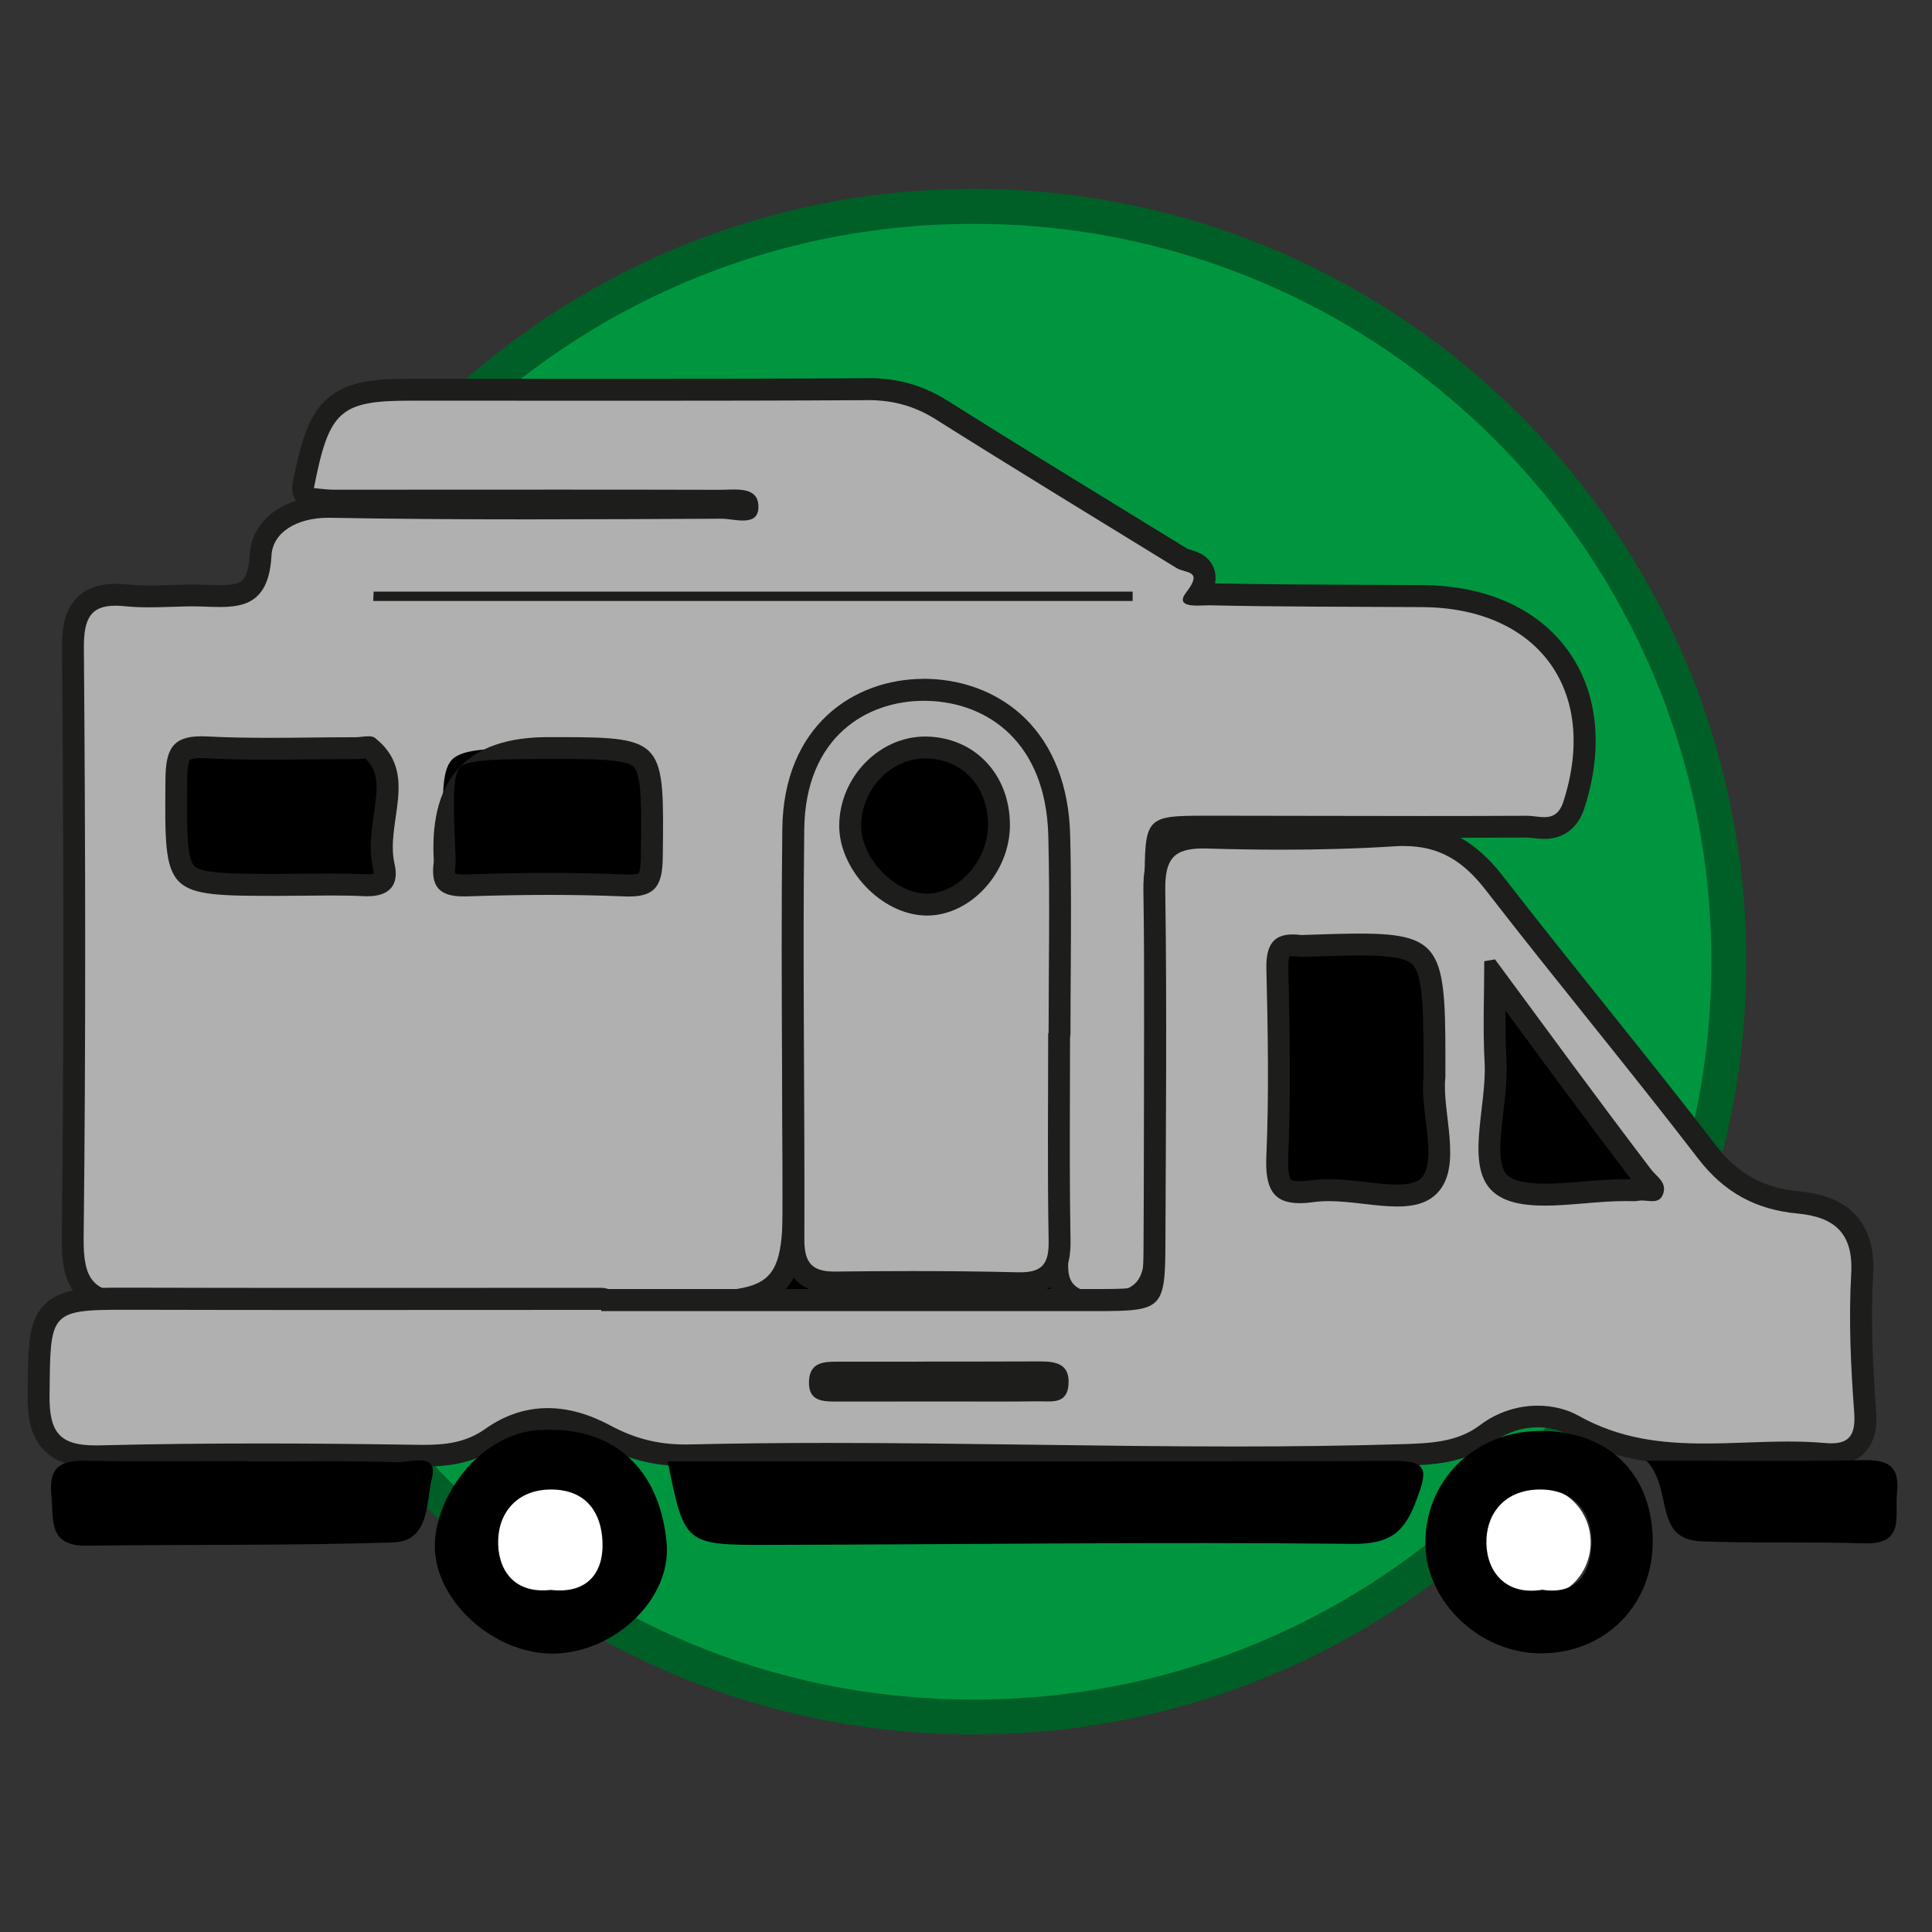 <?xml version="1.0" encoding="UTF-8"?>
<svg id="_5_szállásválasztó" data-name="5 szállásválasztó" xmlns="http://www.w3.org/2000/svg" viewBox="0 0 500 500">
  <rect x="0" y="0" width="500" height="500" fill="#333333" stroke="none"/>
  <defs>
    <style>
      .cls-1 {
        fill: #009640;
      }

      .cls-2 {
        fill: #fff;
      }

      .cls-3 {
        fill: #005f27;
      }

      .cls-4 {
        fill: #b0b0b0;
      }

      .cls-5 {
        fill: #1d1d1b;
      }
    </style>
  </defs>
  <g>
    <circle class="cls-1" cx="251.94" cy="248.89" r="195.48" transform="translate(-102.2 251.04) rotate(-45)"/>
    <path class="cls-3" d="m251.94,57.93c25.78,0,50.79,5.05,74.33,15,22.74,9.62,43.16,23.39,60.7,40.93s31.31,37.96,40.93,60.7c9.96,23.54,15,48.54,15,74.33s-5.05,50.79-15,74.33c-9.62,22.74-23.39,43.16-40.93,60.7s-37.96,31.31-60.7,40.93c-23.54,9.96-48.54,15-74.33,15s-50.79-5.05-74.33-15c-22.74-9.62-43.16-23.39-60.7-40.93s-31.31-37.96-40.93-60.7c-9.96-23.54-15-48.54-15-74.33s5.05-50.79,15-74.33c9.62-22.74,23.39-43.16,40.93-60.7,17.54-17.54,37.96-31.31,60.7-40.93,23.54-9.96,48.54-15,74.33-15m0-9.04c-110.46,0-200,89.54-200,200s89.54,200,200,200,200-89.54,200-200S362.39,48.89,251.94,48.89h0Z"/>
  </g>
  <rect x="23.83" y="173.97" width="348.77" height="174.64" rx="17.01" ry="17.01"/>
  <path d="m315.91,232.01c3.06-.34,68.62-1.63,68.62-1.63l55.47,84.02-124.09,3.57v-85.96Z"/>
  <ellipse class="cls-2" cx="142.76" cy="399.16" rx="14.09" ry="14.55"/>
  <ellipse class="cls-2" cx="397.57" cy="399.16" rx="14.09" ry="14.55"/>
  <g>
    <g>
      <path class="cls-4" d="m34.8,337.56c-6.06,0-9.88-1.13-12.38-3.67-3.26-3.3-3.66-8.5-3.6-13.62.51-44.62.53-93.08.06-152.51-.03-3.92.31-8.3,3.09-11.1,1.83-1.84,4.42-2.74,7.94-2.74.84,0,1.76.05,2.73.15,1.8.18,3.71.27,6.02.27,2,0,4.05-.07,6.04-.13,1.42-.05,2.84-.09,4.26-.12.27,0,.54,0,.81,0,1.22,0,2.45.04,3.67.09,1.14.04,2.28.08,3.4.08,5.87,0,10.07-.76,10.61-10.62.41-7.46,7.45-12.47,17.52-12.47h.53c15.25.28,31.52.41,51.19.41,13.98,0,28.19-.07,41.93-.13l8.09-.04c.97,0,1.97.12,2.94.24.92.11,1.86.23,2.65.23.67,0,.99-.09,1.11-.13.02-.07.05-.21.06-.44.02-.59-.06-1.03-.22-1.21-.21-.22-.92-.59-3.3-.59-.61,0-1.22.02-1.82.04-.62.02-1.21.04-1.77.04-13.98-.04-27.9-.05-41.81-.05-8.76,0-58.25.02-58.25.02-1.29,0-2.53-.14-3.73-.27-.52-.06-1.04-.11-1.56-.16-.8-.07-1.54-.47-2.02-1.12-.48-.64-.67-1.46-.52-2.25,4.18-21.42,8.09-24.91,27.92-24.92h8.02c8.27,0,41.35.02,49.62.02,16.6,0,38.46-.02,60.29-.15h.27c7.16,0,13.27,1.75,19.22,5.5,14.79,9.32,29.95,18.62,44.61,27.61,5.85,3.59,11.71,7.18,17.56,10.78.23.14.8.3,1.25.43,1.41.4,3.54,1,4.28,3.24.63,1.92-.25,3.87-1.45,5.63.53,0,1.05-.02,1.52-.04s.88-.03,1.21-.03h.22c13.3.3,26.84.35,39.94.4,5.05.02,10.09.04,15.14.07,15.53.1,28.08,5.69,35.34,15.73,7.24,10.02,8.61,23.62,3.86,38.31-1.28,3.97-3.86,5.98-7.67,5.98-.91,0-1.8-.11-2.58-.2-.66-.08-1.28-.15-1.79-.15-8.78.04-17.54.06-26.3.06-10.46,0-20.93-.02-31.39-.04-8.13-.02-16.27-.03-24.4-.04h-1.27c-6.39,0-10.35.09-11.49,1.39-1.29,1.47-1.3,6.42-1.33,13.27l-.02,6.17c-.1,28.65-.19,58.27,0,87.39.03,4.37-.19,8.88-3.18,11.89-2.24,2.26-5.63,3.31-10.67,3.32-4.43,0-7.47-.99-9.37-3.02-2.56-2.74-2.31-6.43-2.1-9.69.06-.94.12-1.83.12-2.68-.1-31.44-.11-63.41-.13-94.32v-9.54c-.02-19.29-7.33-29.84-26.09-37.62-2.22-.92-4.7-1.39-7.38-1.39-14.39,0-32.32,14.1-33.08,26.02-2.07,32.31-1.99,65.07-1.74,95.84v.51c.15,17.16.22,25.78-4.67,30.71-4.88,4.92-13.43,4.92-30.47,4.94h-5.84c-9.98,0-19.95-.01-29.93-.03-9.97-.02-19.95-.03-29.92-.03-18.91,0-43.82.05-68.9.47-.31,0-.61,0-.91,0Zm107.23-108.8c6.79,0,13.4.13,19.65.39.36.02.71.02,1.04.02,4.7,0,5.89-.88,5.97-7.49v-.77c.17-13.86.26-21.49-2.64-24.42-2.58-2.61-8.63-2.9-20.88-2.9h-3.46c-14.12.03-21.89.04-24.75,3.03-2.88,3.01-2.53,10.89-1.91,25.18v.25c.04.41.07.93,0,1.52-.2,1.54-.28,3.56.52,4.47.8.91,2.82,1.1,4.37,1.1.25,0,.5,0,.76-.01,7.59-.26,14.57-.38,21.34-.38Zm-56.36.15c3.37,0,6.14.06,8.73.19.25.01.49.02.73.02,1.94,0,3.34-.42,3.94-1.19.72-.9.54-2.51.27-3.7-1.02-4.4-.37-8.84.25-13.14,1.04-7.18,1.86-12.88-4.08-17.71-.04,0-.09,0-.14,0-.38,0-.87.05-1.39.11-.64.07-1.31.14-1.98.14h-.69c-3.62,0-7.25.04-10.87.07-3.64.04-7.29.07-10.93.07-6.28,0-11.4-.12-16.13-.36-.46-.02-.91-.04-1.33-.04-4.91,0-6.34,1.08-6.41,8.22v.8c-.12,13.45-.19,20.87,2.64,23.72,2.86,2.89,10.43,2.89,24.17,2.89,2.2,0,4.39-.03,6.58-.05,2.21-.03,4.42-.05,6.64-.05Z"/>
      <path class="cls-5" d="m224.61,103.55c6.57,0,12.14,1.55,17.7,5.06,20.61,12.99,41.45,25.63,62.2,38.41,2.3,1.42,7.04.41,2.47,6.31-2.3,2.96.39,3.4,2.98,3.4,1.09,0,2.16-.08,2.84-.08.06,0,.11,0,.16,0,18.37.41,36.75.35,55.12.47,30.2.19,45.75,21.8,36.52,50.34-1.07,3.32-2.94,4.02-4.97,4.02-1.46,0-3-.36-4.38-.36-.01,0-.02,0-.04,0-8.76.04-17.52.06-26.28.06-18.59,0-37.18-.07-55.77-.08-.43,0-.85,0-1.26,0-15.52,0-15.61.46-15.67,17.49-.1,31.2-.23,62.4-.02,93.59.05,7.96-1.03,12.34-11.02,12.36-.02,0-.04,0-.06,0-10.99,0-8.43-6.7-8.44-12.56-.11-34.62-.12-69.23-.14-103.85-.01-21.16-8.9-32.39-27.83-40.24-2.66-1.1-5.52-1.6-8.46-1.6-16.31,0-35.06,15.41-35.91,28.67-2.05,32.01-2.01,64.02-1.75,96.05.27,33.29.44,33.28-32.33,33.3-1.94,0-3.88,0-5.82,0-19.95,0-39.9-.07-59.86-.07-22.98,0-45.95.09-68.92.47-.29,0-.58,0-.87,0-10.88,0-13.27-3.69-13.15-14.42.58-50.85.46-101.71.06-152.56-.06-7.54,1.68-10.98,8.19-10.98.75,0,1.56.05,2.44.14,2.09.21,4.19.28,6.3.28,3.44,0,6.91-.19,10.35-.25.25,0,.51,0,.76,0,2.35,0,4.76.17,7.07.17,6.87,0,12.8-1.48,13.44-13.3.33-6.12,6.67-9.79,14.69-9.79.16,0,.32,0,.48,0,17.08.31,34.16.41,51.24.41s33.36-.09,50.04-.17c.01,0,.02,0,.03,0,1.57,0,3.69.47,5.54.47,2.13,0,3.89-.62,4-3.28.17-4.18-3.06-4.75-6.36-4.75-1.24,0-2.5.08-3.58.08-.02,0-.04,0-.06,0-13.9-.04-27.8-.05-41.69-.05-17.56,0-35.11.02-52.67.02-1.88,0-3.76,0-5.64,0-1.67,0-3.34-.27-5.04-.41,3.92-20.13,6.71-22.62,25.13-22.63,2.61,0,5.23,0,7.84,0,16.6,0,33.21.02,49.82.02,20.1,0,40.19-.03,60.29-.15.09,0,.17,0,.26,0m-128.03,51.97h196.58c0-.81,0-1.61,0-2.42H96.7c-.04.81-.07,1.61-.11,2.42m-4.59,35.27h0c-.23,0-.46,0-.69,0-7.26,0-14.53.15-21.79.15-5.33,0-10.66-.08-15.98-.36-.52-.03-1.01-.04-1.48-.04-7.4,0-9.18,3.4-9.24,11.03-.26,30.27-.53,30.27,29.66,30.27,4.4,0,8.8-.1,13.2-.1,2.87,0,5.73.04,8.59.18.3.01.59.02.87.02,5.68,0,8.22-2.97,6.97-8.36-2.5-10.81,6.6-23.44-5.08-32.63-.41-.32-1-.42-1.66-.42-1.06,0-2.32.25-3.37.25m27.94,41.2c.28,0,.56,0,.86-.01,7.07-.24,14.16-.38,21.24-.38,6.52,0,13.03.12,19.53.39.4.02.79.03,1.16.03,7.05,0,8.72-3.06,8.8-10.3.34-29.77.59-30.95-26.36-30.95-1.11,0-2.27,0-3.48,0q-30.83.05-29.47,31.17c.02.42.07.86.02,1.27-.83,6.29,1.54,8.78,7.7,8.78m104.67-134.11h-.29c-21.84.13-43.67.15-60.26.15-8.3,0-16.6,0-24.9,0-8.3,0-16.61,0-24.91,0h-7.85c-8.75,0-16.43.4-21.79,5.23-4.73,4.26-6.71,10.75-8.9,21.99-.3,1.51.04,3.08.92,4.34-7.01,2.24-11.64,7.35-12,13.91-.14,2.49-.62,5.71-2.16,6.88-.96.73-2.69,1.06-5.62,1.06-1.05,0-2.14-.04-3.3-.08-1.22-.04-2.49-.09-3.77-.09-.29,0-.57,0-.86,0-1.43.02-2.86.07-4.3.12-2.06.07-4,.13-5.96.13-2.21,0-4.03-.08-5.73-.26-1.09-.11-2.08-.17-3.02-.17-4.31,0-7.57,1.17-9.95,3.57-3.51,3.54-3.95,8.62-3.91,13.12.47,59.41.45,107.85-.06,152.45-.07,5.74.42,11.61,4.42,15.65,3.95,4,9.77,4.51,14.4,4.51.31,0,.63,0,.96,0,25.05-.42,49.94-.47,68.83-.47,9.97,0,19.95.02,29.92.03,9.98.02,19.96.03,29.94.03h5.83c17.85-.01,26.8-.02,32.51-5.78,5.72-5.77,5.64-14.78,5.5-32.73v-.51c-.26-30.72-.33-63.41,1.73-95.64.62-9.65,16.37-23.36,30.25-23.36,2.3,0,4.42.39,6.29,1.17,17.73,7.35,24.32,16.84,24.33,35v9.44c.02,30.95.04,62.95.14,94.42,0,.75-.05,1.59-.11,2.48-.23,3.45-.55,8.18,2.85,11.81,2.46,2.63,6.18,3.91,11.37,3.91h.08c3.68,0,8.99-.45,12.67-4.16,3.75-3.78,4.03-9.16,4-13.91-.19-29.16-.09-58.82,0-87.51l.02-6.03c.02-4.61.03-9.81.61-11.32,1.42-.52,6.18-.52,9.39-.52h1.26c8.12,0,16.24.02,24.36.04,10.47.02,20.94.04,31.41.04,9.72,0,18.33-.02,26.31-.06.35,0,.92.07,1.47.13.87.1,1.85.22,2.93.22,5.03,0,8.71-2.82,10.37-7.94,5.04-15.57,3.52-30.07-4.26-40.84-7.8-10.8-21.16-16.8-37.62-16.91-5.05-.03-10.11-.05-15.16-.07-12.64-.05-25.69-.1-38.53-.37.21-1.14.2-2.37-.22-3.63-1.21-3.67-4.7-4.66-6.2-5.08-.21-.06-.51-.15-.67-.2-5.81-3.58-11.63-7.15-17.45-10.71-14.65-8.98-29.8-18.27-44.56-27.58-6.42-4.05-13.01-5.93-20.73-5.93h0ZM49.19,196.63s.59-.42,2.86-.42c.37,0,.76.01,1.18.03,4.78.25,9.95.37,16.27.37,3.66,0,7.37-.04,10.95-.08,3.56-.04,7.24-.07,10.84-.07h.69s0,0,0,0h0c.83,0,1.61-.08,2.29-.16.08,0,.15-.02.23-.03,3.64,3.48,3.27,7.49,2.27,14.41-.63,4.34-1.34,9.27-.2,14.18.14.59.17.99.16,1.24-.28.08-.79.17-1.61.17-.19,0-.39,0-.59-.02-2.64-.13-5.46-.19-8.87-.19-2.23,0-4.49.03-6.67.05-2.15.02-4.37.05-6.54.05-11.69,0-20.14,0-22.17-2.05-2-2.02-1.93-10.28-1.83-21.7v-.8c.04-4.19.69-4.96.72-4.99h0Zm68.6,29.48c-.05-.34-.08-1.01.07-2.16.11-.87.07-1.59.04-2.07v-.2c-.54-12.17-.93-20.96,1.11-23.1,2.02-2.12,10.69-2.13,22.69-2.15h.05c1.19,0,2.32,0,3.41,0,7.89,0,16.84,0,18.87,2.05,2.07,2.09,1.97,10.61,1.83,22.4v.76c-.04,3.14-.43,4.13-.56,4.37-.19.08-.88.32-2.58.32-.29,0-.6,0-.92-.02-6.29-.26-12.94-.4-19.77-.4s-13.81.13-21.44.39c-.23,0-.45.01-.66.01-1.16,0-1.82-.12-2.15-.21h0Z"/>
    </g>
    <g>
      <path class="cls-4" d="m319.6,377.17c-17.59,0-35.46-.24-52.74-.46-17.26-.23-35.11-.46-52.65-.46-13.04,0-24.73.13-35.74.39-.41,0-.83.01-1.23.01-7.4,0-13.96-1.67-20.64-5.26-5.12-2.75-10.12-4.15-14.85-4.15-5.1,0-9.99,1.64-14.55,4.87-6.04,4.29-12.35,4.65-17.79,4.65-1.08,0-2.16-.02-3.27-.04h-.87c-13.83-.22-26.23-.32-37.91-.32-14.79,0-28.34.16-41.44.49-.4,0-.79.01-1.17.01-5.43,0-8.92-1.07-11.3-3.48-2.48-2.5-3.55-6.31-3.48-12.35l.02-1.55c.22-20.74,1.05-23.38,21.65-23.38h3.48c16.46.05,32.93.06,49.39.06,11.85,0,23.69,0,35.54-.01,11.85,0,23.69-.01,35.54-.01.46,0,.9.11,1.28.31h71.14c18.55,0,37.11,0,55.66,0h.32c7.18,0,11.64-.11,13.13-1.62,1.51-1.53,1.63-6.1,1.66-13.45.02-6.09.05-12.18.08-18.27.11-23.83.23-48.47-.12-72.69-.05-3.5.25-7.88,3-10.68,2.06-2.09,5.03-3.02,9.63-3.02.37,0,.74,0,1.13.02,6.89.2,13.21.3,19.32.3,10.44,0,19.96-.29,29.1-.88.82-.05,1.64-.08,2.43-.08,9.49,0,16.72,3.86,23.42,12.53,8.61,11.12,17.56,22.3,26.21,33.1,9.5,11.86,19.32,24.13,28.75,36.39,6.15,8,13.67,12.16,23.66,13.1,11.76,1.1,17.17,7.16,16.53,18.52-.72,12.79.03,25.68.76,35.48.19,2.58.19,6.29-2.07,8.72-1.51,1.63-3.7,2.42-6.7,2.42-.59,0-1.24-.03-1.92-.09-2.75-.25-5.75-.37-9.17-.37s-7.18.13-10.71.25c-3.57.13-7.27.25-10.92.25-10.19,0-22.2-.89-34.03-7.53-2.59-1.46-5.87-2.26-9.21-2.26-4.73,0-9.41,1.58-13.2,4.45-6.67,5.05-14.71,5.29-21.8,5.51-13.17.4-27.35.6-43.35.6Zm-85.59-21.92c-5.82,0-11.63,0-17.45,0-4.28,0-4.3.65-4.36,2.37-.03.85.09,1.49.31,1.73.53.55,2.71.56,3.76.56,3.1,0,6.21.01,9.31.01,5.86,0,11.71-.01,17.57-.03,2.44,0,4.87,0,7.3.01,2.43,0,4.85.01,7.28.01,4.29,0,7.79-.02,11-.06h.26c.38,0,.78,0,1.18.02.36,0,.72.02,1.07.02,2.32,0,2.34-.29,2.45-1.68.09-1.09-.04-1.89-.37-2.24-.48-.52-1.87-.78-4.12-.78h-.14c-10.85.04-21.71.05-32.56.05h-2.5Zm109.82-47.22c3.12,0,6.34.37,9.44.73,2.96.34,5.76.66,8.33.66,4,0,6.55-.79,8.28-2.56,3.53-3.62,2.71-10.54,1.91-17.24-.47-3.93-.91-7.65-.56-10.99.04-17.58.06-27.28-3.67-31.02-2.26-2.27-6.63-3.15-15.59-3.15-3.91,0-8.58.16-14,.34h-.26c-.22.02-.45.03-.67.03-.26,0-.53-.01-.79-.04-.62-.08-1.19-.11-1.71-.11-2.08,0-2.68.61-2.88.82-.77.79-1.14,2.56-1.08,5.14.39,16.57.68,32.77-.02,48.76-.18,4.1.3,6.69,1.47,7.91.3.31,1.2,1.26,4.33,1.26.93,0,2.01-.08,3.21-.25,1.31-.18,2.7-.27,4.25-.27Zm43.06-51.14c-.08,5.89-.16,11.98.16,17.9.22,4.02-.29,8.41-.79,12.66-.96,8.18-1.86,15.91,2.41,19.2,2.26,1.74,5.77,2.55,11.05,2.55,3.18,0,6.71-.29,10.12-.58,3.52-.29,7.17-.6,10.58-.6.4,0,.79,0,1.18.01h.32c.24.01.49.02.73.02.4,0,.69-.02.92-.06.41-.08.85-.11,1.33-.11.57,0,1.12.05,1.61.1.37.03.73.07,1.09.07.06,0,.11,0,.15,0,0-.03.02-.07.03-.11.1-.36.07-.56-1.27-1.93-.49-.5-1.05-1.07-1.55-1.74-10.54-13.85-21.04-28.09-31.18-41.87-2.28-3.1-4.56-6.19-6.85-9.29-.01,1.26-.03,2.51-.05,3.77Z"/>
      <path class="cls-5" d="m363.35,218.95c9.28,0,15.45,4.02,21.18,11.43,18.07,23.35,36.96,46.07,54.96,69.48,6.74,8.77,14.99,13.2,25.64,14.19,9.34.87,14.56,4.82,13.96,15.54-.67,11.91-.12,23.94.77,35.85.43,5.79-1.18,8.09-5.94,8.09-.52,0-1.08-.03-1.67-.08-3.13-.28-6.27-.38-9.42-.38-7.19,0-14.42.51-21.63.51-11.02,0-21.97-1.18-32.64-7.17-2.99-1.68-6.69-2.62-10.6-2.62-4.98,0-10.3,1.53-14.91,5.02-5.82,4.41-12.76,4.71-20.18,4.94-14.42.44-28.84.6-43.26.6-35.13,0-70.26-.92-105.39-.92-11.94,0-23.87.11-35.81.39-.39,0-.78.01-1.16.01-7.04,0-13.08-1.58-19.3-4.92-5.33-2.86-10.78-4.49-16.19-4.49-5.49,0-10.93,1.66-16.19,5.39-5.11,3.62-10.45,4.12-16.15,4.12-1.34,0-2.71-.03-4.09-.05-12.64-.19-25.29-.31-37.94-.31-13.84,0-27.68.14-41.52.49-.38,0-.74.01-1.1.01-9.19,0-12.06-3.21-11.95-12.97.24-21.1-.24-22.13,18.82-22.13,1.09,0,2.25,0,3.48,0,16.47.04,32.94.06,49.4.06,23.69,0,47.38-.03,71.07-.03,0,.1,0,.2,0,.31,24.59,0,49.19,0,73.78,0,18.1,0,36.2,0,54.3,0,.11,0,.21,0,.32,0,16.96,0,17.56-.6,17.62-17.89.11-30.34.4-60.68-.04-91.01-.12-8.12,2.2-10.83,9.8-10.83.34,0,.69,0,1.05.02,6.46.19,12.93.3,19.4.3,9.78,0,19.55-.26,29.29-.89.77-.05,1.52-.07,2.24-.07m-26.31,23.05c-.15,0-.3,0-.45-.02-.73-.09-1.42-.14-2.05-.14-5.07,0-6.94,2.9-6.8,8.86.38,16.19.69,32.41-.01,48.57-.36,8.3,1.74,12.12,8.63,12.12,1.08,0,2.28-.09,3.6-.28,1.25-.17,2.54-.25,3.86-.25,5.84,0,12.24,1.39,17.77,1.39,4.1,0,7.72-.76,10.31-3.41,6.8-6.97,1.16-21.1,2.16-30.05.08-32.28.09-37.17-22.1-37.17-3.95,0-8.61.15-14.09.34-.28,0-.56.03-.83.03m62.67,70.04c6.6,0,14.1-1.18,20.7-1.18.38,0,.75,0,1.12.01.37,0,.74.02,1.11.02.48,0,.97-.02,1.43-.11.26-.05.54-.07.82-.07.87,0,1.82.17,2.7.17,1.29,0,2.42-.37,2.92-2.2.76-2.78-1.78-4.13-3.3-6.13-13.64-17.92-26.92-36.12-40.3-54.24-.93.16-1.86.31-2.79.47,0,8.72-.39,17.46.09,26.16.65,11.71-5.46,27.65,2.72,33.95,3.18,2.45,7.71,3.14,12.78,3.14m-162.3,40.39c-1.53,0-3.06,0-4.59,0-5.42,0-10.84,0-16.27,0-3.57,0-7.02.27-7.19,5.1-.18,5.01,3.31,5.22,6.9,5.22,3.09,0,6.18,0,9.27,0,5.87,0,11.75-.01,17.62-.02,4.86,0,9.73.02,14.59.02,3.67,0,7.35-.01,11.02-.06.07,0,.15,0,.23,0,.73,0,1.5.04,2.25.04,2.56,0,4.97-.44,5.28-4.29.43-5.35-3.09-6.08-7.31-6.08-.05,0-.1,0-.15,0-10.55.04-21.1.05-31.65.05m125.94-139.14c-.85,0-1.73.03-2.61.09-9.08.59-18.54.87-28.92.87-6.08,0-12.37-.1-19.23-.3-.42-.01-.82-.02-1.21-.02-3.37,0-8.23.4-11.65,3.87-3.5,3.55-3.88,8.66-3.82,12.71.35,24.18.23,48.79.12,72.59-.03,6.1-.06,12.21-.08,18.31-.01,3.81-.04,10.15-.84,11.46-1.28.78-7.42.78-11.11.78h-.32c-18.11,0-36.2,0-54.31,0h-36.89s-35.05,0-35.05,0c-.58-.2-1.2-.31-1.84-.31-11.85,0-23.69,0-35.54.01-11.84,0-23.69.01-35.53.01-19.15,0-34.85-.02-49.39-.06h-.4c-1.09,0-2.12,0-3.1,0-9.11,0-16.3,0-20.56,4.88-3.73,4.27-3.79,10.32-3.91,21.3l-.02,1.56c-.05,4.62.39,10.42,4.3,14.38,3.79,3.83,9.11,4.32,13.32,4.32.4,0,.82,0,1.24-.02,13.07-.33,26.6-.49,41.37-.49,11.66,0,24.04.1,37.85.31h.86c1.12.03,2.22.05,3.31.05,6.31,0,13.03-.63,19.43-5.17,4.12-2.92,8.34-4.35,12.91-4.35,4.26,0,8.81,1.28,13.51,3.81,7.11,3.82,14.09,5.6,21.99,5.6.43,0,.86,0,1.3-.02,10.99-.26,22.66-.39,35.68-.39,17.52,0,35.36.23,52.61.46,17.29.23,35.17.46,52.78.46,16.03,0,30.23-.2,43.44-.6,7.52-.23,16.04-.49,23.43-6.08,3.3-2.5,7.38-3.87,11.49-3.87,2.87,0,5.65.67,7.83,1.9,12.4,6.96,24.86,7.9,35.42,7.9,3.7,0,7.42-.13,11.02-.26,3.5-.12,7.11-.25,10.61-.25s6.25.12,8.92.35c.78.07,1.49.1,2.18.1,3.78,0,6.73-1.12,8.77-3.32,3.01-3.25,3.05-7.75,2.82-10.86-.73-9.72-1.47-22.49-.76-35.11.38-6.78-1.26-12.09-4.87-15.76-3.22-3.27-7.87-5.15-14.22-5.74-9.28-.87-15.96-4.57-21.67-12-9.44-12.28-19.27-24.56-28.78-36.43-8.65-10.8-17.59-21.96-26.19-33.07-7.29-9.42-15.21-13.63-25.66-13.63h0Zm-26.31,34.39c.27,0,.54-.01.81-.02h.21c5.39-.19,10.05-.34,13.9-.34,7.9,0,11.96.69,13.58,2.32,2.9,2.9,2.89,13.23,2.85,28.88-.35,3.62.12,7.61.58,11.47.72,6.03,1.46,12.27-1.13,14.92-.71.73-2.13,1.7-6.25,1.7-2.41,0-5.12-.31-8-.64-3.19-.37-6.48-.75-9.77-.75-1.68,0-3.2.1-4.64.3-1.06.15-2.01.22-2.82.22-1.57,0-2.19-.28-2.29-.38-.04-.04-.89-.99-.68-5.82.7-16.1.41-32.34.02-48.95-.04-1.77.16-2.64.27-2.99.17-.03.44-.07.85-.07s.86.03,1.36.09c.37.04.74.07,1.13.07h0Zm62.67,58.7c-4.55,0-7.6-.64-9.32-1.96-3-2.31-2.14-9.58-1.32-16.62.51-4.37,1.04-8.89.8-13.14-.24-4.28-.25-8.68-.22-13.03.6.81,1.2,1.63,1.8,2.44,9.97,13.54,20.28,27.53,30.65,41.17-.04,0-.08,0-.13,0h-.33c-.41-.02-.82-.02-1.24-.02-3.53,0-7.24.31-10.82.61-3.51.29-6.82.57-9.88.57h0Z"/>
    </g>
    <g>
      <path class="cls-4" d="m263.45,332.1c-8.59-.21-17.48-.32-27.18-.32-6.3,0-12.85.04-20.02.13h-.32c-3.65,0-6.18-.82-7.94-2.6-2.37-2.38-2.66-5.83-2.65-8.58.05-14.57-.02-29.4-.09-43.73-.1-20.45-.2-41.6.06-62.41.33-26.62,18.39-36.07,33.77-36.07.36,0,.72,0,1.07.02,15.24.43,33.29,10.55,33.98,37.64.3,11.83.23,23.84.15,35.46-.03,5.25-.07,10.51-.07,15.76,0,.27-.04.53-.11.78,0,4.77-.02,9.54-.03,14.32-.04,12.64-.08,25.71.15,38.55.05,2.75-.19,6.21-2.47,8.53-2.22,2.26-5.44,2.52-7.67,2.52-.21,0-.42,0-.64,0Zm-24.01-138.64c-10.29,0-19.18,9.12-19.39,19.93-.1,4.87,2.16,10.06,6.19,14.24,3.91,4.05,8.8,6.42,13.43,6.49h.24c9.75,0,18.64-9.81,18.65-20.58,0-11.41-7.88-19.86-18.76-20.08h-.35Z"/>
      <path class="cls-5" d="m239.08,181.37c.33,0,.66,0,.99.01,15.64.44,30.61,10.79,31.23,34.88.44,17.04.08,34.1.08,51.14h-.11c0,17.9-.21,35.81.12,53.7.1,5.81-1.52,8.17-7.3,8.17-.19,0-.37,0-.57,0-9.08-.22-18.18-.32-27.27-.32-6.68,0-13.36.05-20.04.13-.1,0-.19,0-.28,0-5.9,0-7.78-2.39-7.76-8.33.13-35.37-.46-70.75-.03-106.11.29-24.08,16.3-33.27,30.93-33.27m.82,55.58c11.27,0,21.47-11.07,21.48-23.41.01-13.04-9.03-22.66-21.54-22.92-.14,0-.27,0-.41,0-11.8,0-21.98,10.35-22.23,22.7-.23,11.63,10.97,23.44,22.41,23.62.09,0,.19,0,.28,0m-.82-61.25h0c-17.98,0-36.28,12.02-36.6,38.87-.25,20.83-.15,41.99-.06,62.45.07,14.33.14,29.15.09,43.71-.01,3.04.34,7.44,3.48,10.59,2.3,2.31,5.56,3.43,9.95,3.43h.35c7.15-.09,13.68-.14,19.97-.14,9.68,0,18.55.1,27.13.32.24,0,.48,0,.71,0,1.58,0,6.38,0,9.69-3.37,3.02-3.07,3.34-7.26,3.28-10.57-.23-12.81-.19-25.87-.15-38.5.02-4.66.03-9.33.03-13.99.07-.36.11-.73.11-1.11,0-5.24.03-10.58.07-15.75.07-11.64.15-23.67-.15-35.54-.32-12.6-4.36-23.05-11.68-30.21-6.43-6.29-15.33-9.91-25.05-10.19-.38-.01-.77-.02-1.16-.02h0Zm.82,55.58h-.19c-3.83-.06-8.1-2.17-11.44-5.63-3.46-3.59-5.48-8.15-5.39-12.21.19-9.3,7.77-17.15,16.56-17.15.1,0,.2,0,.3,0,9.42.19,15.99,7.28,15.98,17.24,0,9.12-7.69,17.75-15.81,17.75h0Z"/>
    </g>
    <path d="m172.8,378.21c62.79,0,125.48.09,188.17-.1,8.83-.03,8.31,2.68,5.72,9.8-3.12,8.59-6.81,11.74-16.68,11.64-50.34-.53-100.69.15-151.04.26-21.83.05-21.83-.11-26.17-21.6Z"/>
    <path d="m398.49,370.33c17.45-.09,28.79,10.67,29.23,27.73.44,16.91-11.96,29.75-28.8,29.83-15.74.08-29.82-13.14-30.03-28.2-.24-16.45,12.69-29.28,29.6-29.36Zm.65,41.1c10.18,1.57,12.95-6.1,12.77-13.08-.19-7.48-5.09-13.22-14.11-12.85-9.07.38-13.33,6.94-13.12,14.05.21,7.31,5.06,13.43,14.46,11.88Z"/>
    <path d="m143.4,427.95c-15.71.29-31.6-14.15-30.85-28.84.65-12.74,12.08-28.5,27.8-29.08,21.33-.79,30.72,13.11,32.17,29.27,1.3,14.53-13.45,28.36-29.12,28.65Zm-.83-16.48c9.16,1.06,13.74-4.15,13.35-12.6-.32-7.08-3.9-13.03-12.52-13.37-9.07-.36-14.2,5.5-14.47,12.93-.27,7.24,3.62,14.18,13.64,13.04Z"/>
    <path d="m64.27,378.26c12.8,0,25.61-.25,38.4.17,3.36.11,10.89-2.78,9.09,4.24-1.52,5.88-.4,16.22-10.06,16.52-26.43.82-52.9.5-79.35.83-10.03.12-8.44-6.82-9.06-13.18-.69-7.07,2.31-8.92,8.74-8.79,14.08.27,28.16.08,42.25.08,0,.05,0,.09,0,.14Z"/>
    <path d="m426.12,378.02c20.48,0,38.28.24,56.07-.13,6.48-.14,9.49,1.52,8.76,8.48-.62,5.96,2.17,13.4-8.49,13.05-13.98-.45-27.99,0-41.97-.51-12.82-.47-7.27-13.17-14.38-20.89Z"/>
  </g>
</svg>